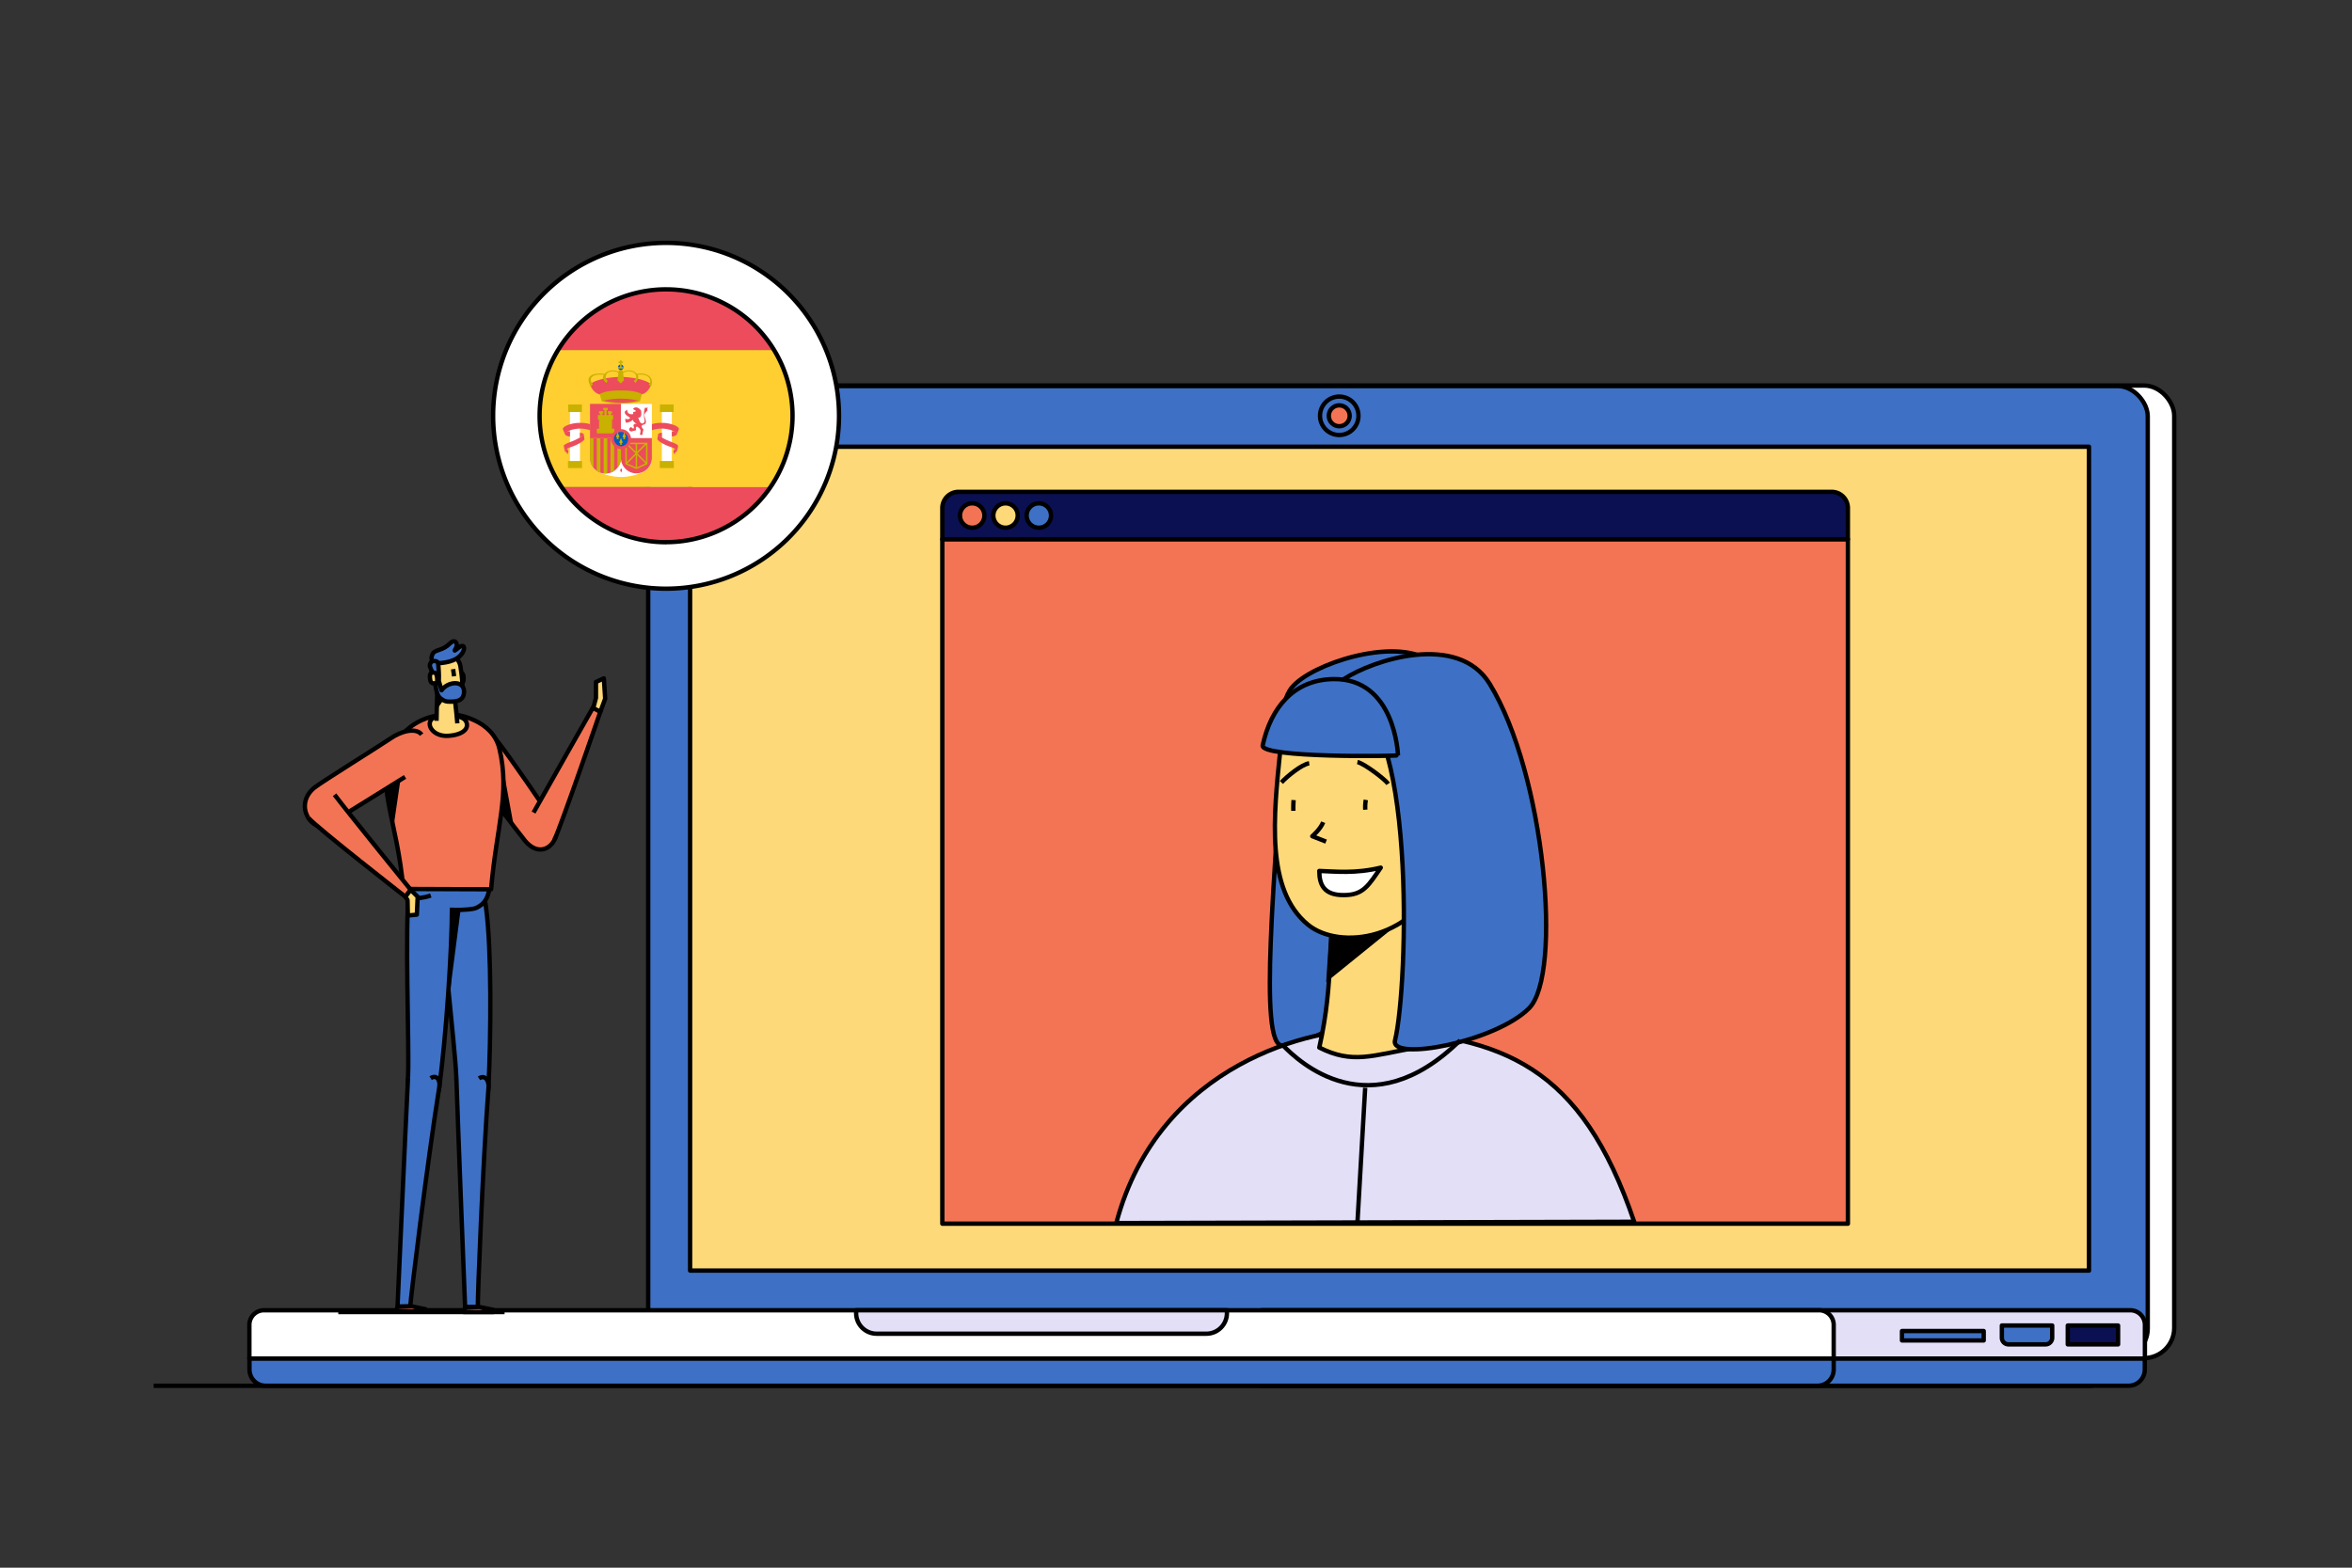 <svg xmlns="http://www.w3.org/2000/svg" viewBox="0 0 1080 720"><rect x="0" y="0" width="1080" height="720" fill="#333333" stroke="none"/><defs><style>.cls-1{fill:none;}.cls-1,.cls-14,.cls-2,.cls-3,.cls-4,.cls-5,.cls-6,.cls-7{stroke:#000;stroke-linejoin:round;stroke-width:2px;}.cls-11,.cls-2{fill:#fff;}.cls-3{fill:#3e71c5;}.cls-4{fill:#fed979;}.cls-5{fill:#e2dff7;}.cls-6{fill:#0a1052;}.cls-7{fill:#f37454;}.cls-8{fill:#ffce31;}.cls-9{fill:#ed4c5c;}.cls-10{fill:#c8b100;}.cls-12{fill:#005bbf;}.cls-13{fill:#c7b500;}.cls-14{fill:#f54995;}</style></defs><g id="Calque_1" data-name="Calque 1"><line class="cls-1" x1="961.04" y1="636.45" x2="70.56" y2="636.45"/><rect class="cls-2" x="309.79" y="177.06" width="688.57" height="446.68" rx="13.86"/><rect class="cls-3" x="297.64" y="177.32" width="688.57" height="446.68" rx="13.86"/><rect class="cls-4" x="316.88" y="205.17" width="642.35" height="378.38"/><path class="cls-5" d="M580,601.77h398.2a6.7,6.7,0,0,1,6.7,6.7V624a0,0,0,0,1,0,0H573.25a0,0,0,0,1,0,0V608.47A6.7,6.7,0,0,1,580,601.77Z"/><path class="cls-3" d="M573.25,624h411.6a0,0,0,0,1,0,0v5a7.44,7.44,0,0,1-7.44,7.44H580.69a7.44,7.44,0,0,1-7.44-7.44v-5A0,0,0,0,1,573.25,624Z"/><path class="cls-2" d="M121.21,601.77H835.3a6.7,6.7,0,0,1,6.7,6.7V624a0,0,0,0,1,0,0H114.51a0,0,0,0,1,0,0V608.47A6.7,6.7,0,0,1,121.21,601.77Z"/><path class="cls-3" d="M114.51,624H842a0,0,0,0,1,0,0v5a7.44,7.44,0,0,1-7.44,7.44H122a7.44,7.44,0,0,1-7.44-7.44v-5A0,0,0,0,1,114.51,624Z"/><path class="cls-5" d="M393.13,601.77H563.38a0,0,0,0,1,0,0v1.35a9.42,9.42,0,0,1-9.42,9.42H402.55a9.42,9.42,0,0,1-9.42-9.42v-1.35A0,0,0,0,1,393.13,601.77Z"/><rect class="cls-3" x="873.36" y="611.31" width="37.53" height="4.33"/><path class="cls-3" d="M919.24,608.78h23.1a0,0,0,0,1,0,0v5.6a3.06,3.06,0,0,1-3.06,3.06h-17a3.06,3.06,0,0,1-3.06-3.06v-5.6A0,0,0,0,1,919.24,608.78Z"/><rect class="cls-6" x="949.49" y="608.78" width="23.1" height="8.66"/><circle class="cls-3" cx="614.96" cy="190.96" r="8.83"/><circle class="cls-7" cx="614.96" cy="190.96" r="4.8"/><rect class="cls-7" x="432.7" y="247.64" width="415.82" height="314.37"/><path class="cls-6" d="M440.16,225.89h400.9a7.46,7.46,0,0,1,7.46,7.46v14.29a0,0,0,0,1,0,0H432.7a0,0,0,0,1,0,0V233.36A7.46,7.46,0,0,1,440.16,225.89Z"/><circle class="cls-7" cx="446.42" cy="236.77" r="5.61"/><circle class="cls-4" cx="461.72" cy="236.77" r="5.61"/><circle class="cls-3" cx="477.02" cy="236.77" r="5.61"/><path class="cls-8" d="M246.64,192.24a58.77,58.77,0,0,0,9.11,31.49h99.86a59,59,0,0,0,0-63H255.75A58.71,58.71,0,0,0,246.64,192.24Z"/><path class="cls-9" d="M355.61,160.76a59,59,0,0,0-99.86,0Z"/><path class="cls-9" d="M255.75,223.73a59,59,0,0,0,99.86,0Z"/><rect class="cls-10" x="260.89" y="185.77" width="6.3" height="3.47"/><rect class="cls-10" x="260.8" y="211.72" width="6.46" height="3.25"/><path class="cls-9" d="M260.3,206.14c-.64.37-1.08.75-1,.94s.24.3.53.49c.46.32.74.89.52,1.15a1.62,1.62,0,0,0,0-2.58"/><rect class="cls-11" x="261.73" y="189.21" width="4.59" height="22.5"/><path class="cls-9" d="M271,197.62a14.58,14.58,0,0,0-4.66-.78,12.57,12.57,0,0,0-2.2.2c-2.74.45-4.84,1.55-4.67,2.44v.08l-1-2.41c-.19-1,2.14-2.21,5.19-2.72a15.41,15.41,0,0,1,2.7-.21,14.52,14.52,0,0,1,4.66.63v2.77"/><path class="cls-9" d="M261.72,200.45c-1.27-.1-2.14-.44-2.24-1s.35-.89,1.12-1.32a9.59,9.59,0,0,0,1.13.09v2.2"/><path class="cls-9" d="M266.33,198.73a3.82,3.82,0,0,1,1.69.56l0,.05c.14.29-.56.91-1.73,1.6v-2.21"/><path class="cls-9" d="M258.87,204.79c-.12-.37,1.12-1.09,2.88-1.74.8-.28,1.46-.58,2.28-.94,2.44-1.08,4.24-2.32,4-2.77l0-.05.34,2.33c.21.41-1.43,1.63-3.68,2.71-.71.34-2.23.9-2.95,1.15-1.28.45-2.55,1.29-2.43,1.6l-.43-2.29"/><rect class="cls-10" x="303.03" y="185.77" width="6.3" height="3.47"/><rect class="cls-10" x="302.95" y="211.72" width="6.46" height="3.25"/><path class="cls-9" d="M309.92,206.14c.64.37,1.07.75,1,.94s-.23.3-.53.49-.73.89-.51,1.15a1.63,1.63,0,0,1-.62-1.27,1.62,1.62,0,0,1,.66-1.31"/><rect class="cls-11" x="303.9" y="189.21" width="4.59" height="22.5"/><path class="cls-9" d="M299.2,197.62a14.7,14.7,0,0,1,4.67-.78,12.57,12.57,0,0,1,2.2.2c2.74.45,4.83,1.55,4.67,2.44l0,.08,1-2.41c.18-1-2.14-2.21-5.19-2.72a15.38,15.38,0,0,0-2.69-.21,14.66,14.66,0,0,0-4.68.63v2.77"/><path class="cls-9" d="M308.5,200.45c1.27-.1,2.14-.44,2.24-1s-.35-.89-1.12-1.32a9.59,9.59,0,0,1-1.13.09v2.2"/><path class="cls-9" d="M303.89,198.73a3.82,3.82,0,0,0-1.69.56l0,.05c-.14.29.56.91,1.73,1.6v-2.21"/><path class="cls-9" d="M311.35,204.79c.12-.37-1.12-1.09-2.88-1.74-.8-.28-1.46-.58-2.28-.94-2.44-1.08-4.24-2.32-4-2.77l0-.05-.32,2.33c-.23.41,1.42,1.63,3.66,2.71.72.34,2.24.9,3,1.15,1.28.45,2.55,1.29,2.43,1.6l.43-2.29"/><path class="cls-9" d="M284.93,173.11c3.77,0,11.37.86,14.15,3.48-2.93,7.09-7.72,4.18-14.09,4.18s-11.18,2.91-14.12-4.18c2.77-2.6,10.31-3.48,14.06-3.48Z"/><path class="cls-10" d="M294.74,181c-2.45-1.37-5.88-1.66-9.68-1.67s-7.2.3-9.65,1.67l.88,3.33a36.23,36.23,0,0,0,17.56,0Z"/><path class="cls-10" d="M298,172.65a6.3,6.3,0,0,0-3.81-1.09,8.07,8.07,0,0,0-1.74.19,4.64,4.64,0,0,0-3.84-1.63,5.14,5.14,0,0,0-2.56.64l0-.12a1,1,0,0,0-1-.77,1.07,1.07,0,0,0-1.05.77v.12a5.12,5.12,0,0,0-2.55-.64,4.82,4.82,0,0,0-3.85,1.63,8.07,8.07,0,0,0-1.74-.19c-9.08,0-4.43,6.12-4.43,6.12l.74-1.22c-2.1-2.75-.28-4.42,3.69-4.42a7.31,7.31,0,0,1,1.43.13c-1.36,2,1.18,3.71,1.18,3.71l.59-1c-1.43-.91-1.55-4.34,2.39-4.34a4.4,4.4,0,0,1,2.48.7,27.73,27.73,0,0,1-.4,3.4l1.53,1.45,1.52-1.45a26.09,26.09,0,0,1-.41-3.4,4.44,4.44,0,0,1,2.49-.7c4,0,4.18,3.41,2.39,4.34l.59,1s2.14-1.7,1.18-3.71a6.52,6.52,0,0,1,1.42-.13c4.7.06,5,3.49,3.69,4.42l.75,1.22A3.67,3.67,0,0,0,298,172.65Z"/><path class="cls-12" d="M283.79,168.75a1.26,1.26,0,1,1,1.25,1.19,1.22,1.22,0,0,1-1.25-1.19"/><polygon class="cls-10" points="284.72 165.43 284.72 166.07 284.03 166.07 284.03 166.72 284.72 166.72 284.72 167.61 284.72 168.59 283.85 168.59 283.79 168.75 283.89 169.22 283.9 169.22 286.19 169.22 286.2 169.22 286.3 168.75 286.23 168.59 285.4 168.59 285.4 167.61 285.4 166.72 286.08 166.72 286.08 166.07 285.4 166.07 285.4 165.43 284.72 165.43"/><path class="cls-9" d="M285.06,184.93A33.17,33.17,0,0,1,277,184a37,37,0,0,1,16.22,0,33.28,33.28,0,0,1-8.12.92"/><path class="cls-11" d="M285.17,219.06a24.06,24.06,0,0,1-10.44-2.42,6.68,6.68,0,0,1-3.78-6v-9.41h28.38v9.41a6.68,6.68,0,0,1-3.78,6,23.83,23.83,0,0,1-10.38,2.42"/><rect class="cls-11" x="285.11" y="185.49" width="14.22" height="15.74"/><path class="cls-9" d="M285.12,210.65a7.1,7.1,0,0,1-14.19,0v-9.43h14.19v9.43"/><path class="cls-10" d="M274,216.2a6.89,6.89,0,0,0,1.7.78l0-16.09H274V216.2Z"/><path class="cls-10" d="M270.91,210.52a7.15,7.15,0,0,0,1.62,4.43V201h-1.6Z"/><path class="cls-13" d="M277.19,217.34a8.34,8.34,0,0,0,1.66,0V200.89h-1.66Z"/><path class="cls-10" d="M280.31,217a5.52,5.52,0,0,0,1.71-.74V200.89h-1.67Z"/><rect class="cls-9" x="270.93" y="185.49" width="14.18" height="15.74"/><path class="cls-10" d="M283.56,214.79a6.4,6.4,0,0,0,1.58-3.61l0-10.29h-1.66Z"/><path class="cls-9" d="M299.34,201.22v9.43a7.12,7.12,0,0,1-14.22,0v-9.43h14.22"/><path class="cls-9" d="M294.2,188.24c.5,1.18.5,4.08-1.27,3.47.33.11.5,1.6,1.11,2.28,1,1.18,2.18.12,1.9-1.14a11.9,11.9,0,0,1,.21-5.69c0,.28,1,.23,1.33-.21-.26.56-.31,1.35-.09,1.37-.34.57-1.43,1.52-1.49,2.16-.14,1.36,1.92,4-.41,4.56-1.54.35-.61,1.57,0,2.18,0,0-.71,2.51-.4,2.4-1.67.6-1.12-.74-1.12-.74.71-2.27-1.29-2.5-1.11-2.9-2-.1.25,1.84-1.62,1.84a5.23,5.23,0,0,0-1.14.35c-2.16-.18-.89-2.25-.26-1.95s1.15,1.28,1.26-.1c0,0-1-1.59,1.49-1.57a2.39,2.39,0,0,1-2-1.77,4.72,4.72,0,0,1-3.18,1.36s-.67-2.11,0-1.81a1.42,1.42,0,0,0,1.93-.42c-.47-.5-2.76-1.41-2.42-2.81.09-.38,1.16-.94,1.16-.94a1.68,1.68,0,0,0,1.6,2.05c1.63.2.95-.39,1.09-.88s1.35.16,1.05-.82c0-.15-1.4-.46-1-.89,1.1-1,2.42-.39,3.28.62"/><polyline class="cls-9" points="285.22 217.06 284.76 216.01 285.22 214.96 285.68 216.01 285.22 217.06"/><polygon class="cls-10" points="275.08 188.87 275.08 189.91 275.54 189.91 275.54 190.63 274.56 190.63 274.56 192.72 275.08 192.72 275.08 196.9 274.04 196.9 274.04 199.05 282.07 199.05 282.07 196.9 281.02 196.9 281.02 192.72 281.54 192.72 281.54 190.63 280.56 190.63 280.56 189.91 281.02 189.91 281.02 188.87 279.07 188.87 279.07 189.91 279.52 189.91 279.52 190.63 278.54 190.63 278.54 188.34 279.07 188.34 279.07 187.3 277.04 187.3 277.04 188.34 277.56 188.34 277.56 190.63 276.58 190.63 276.58 189.91 277.04 189.91 277.04 188.87 275.08 188.87"/><path class="cls-10" d="M292.56,204H296l-3.43,3.42Zm4.08,8.17-3.94-3.94,3.94-3.94Zm-4.08,2.42V209l3.81,3.81Zm-4.48-1.74,3.81-3.81v5.55Zm-.26-8.56,3.93,3.94-3.93,3.94Zm4.07-.29v3.42L288.47,204Zm5.42,9.15v-9.83H287.14v9.83l4.75,2.18h.67Z"/><path class="cls-9" d="M280.56,201.16a4.62,4.62,0,1,1,4.59,5.17,4.91,4.91,0,0,1-4.59-5.17"/><path class="cls-12" d="M281.92,201.15a3.27,3.27,0,1,1,3.23,3.8,3.55,3.55,0,0,1-3.23-3.8"/><polyline class="cls-10" points="283.62 198.54 282.79 200.7 283.36 200.9 283.09 201.65 284.16 201.65 283.9 200.9 284.47 200.7 283.62 198.54"/><polyline class="cls-10" points="286.63 198.54 285.79 200.7 286.36 200.9 286.1 201.65 287.17 201.65 286.9 200.9 287.47 200.7 286.63 198.54"/><polyline class="cls-10" points="285.13 201.13 284.29 203.28 284.86 203.49 284.59 204.23 285.67 204.23 285.4 203.49 285.97 203.28 285.13 201.13"/><path class="cls-2" d="M305.85,111.55A79.41,79.41,0,1,0,385.26,191,79.4,79.4,0,0,0,305.85,111.55Zm0,137.48A58.07,58.07,0,1,1,363.92,191,58.07,58.07,0,0,1,305.85,249Z"/><path class="cls-3" d="M649.11,317.33c-32.26,1.13-23,130-22.24,146.71-12.09,3-16.2,12.76-37.76,16.07-11.93,1.83-2.87-83.12-.3-139.87,1.27-27.9,33.76-40.11,45.43-36.43C646.11,306.15,649.11,317.33,649.11,317.33Z"/><path class="cls-5" d="M512.58,561.72c19.7-74,91.54-89.93,117.12-88.77,60.51,2.76,96.43,16.66,120.69,88.18Z"/><path class="cls-4" d="M605.8,481.11c7.19-32,3.2-48.92,9.29-85.84,5.39-32.74,46.54-21.13,46.54-21.13-3.91,20.56-9.61,74.09-10.84,106.91C629.78,484.85,621.08,488.79,605.8,481.11Z"/><polygon points="646.46 405.14 641.32 424.89 608.96 451.09 610.33 430.05 646.46 405.14"/><path class="cls-4" d="M671.61,348.26c-2.45,22.81-4.32,35.76-9.59,51.1-11.15,32.45-46.92,37.3-61.49,25.27-19.38-16-15.78-49.57-12.63-80.22,2.68-26,29.48-40.75,55.79-34.31S673.45,331,671.61,348.26Z"/><path class="cls-3" d="M588.81,340.24c5.22-14.65,17.76-28.68,28.23-19.32,11.33-13.6,24.89-13.13,24.89-13.13s18.29-1.94,14.08-4.62c-16.47-10.49-53.81,1.76-62.73,12.47C586.83,323.37,588.81,340.24,588.81,340.24Z"/><path class="cls-4" d="M659.29,381.11c.15,4,.44,7.27,7.08,8.78s13-1.89,14-7.8c1.16-6.45,2.8-16.29-1.94-20.16s-14.72-1.72-16.07,1.76"/><path class="cls-2" d="M605.8,400c7.38.24,16.51,1.35,28.22-1.51-5.59,8.11-7.94,12.56-16.81,12.61C608.05,411.2,605.8,406.48,605.8,400Z"/><path class="cls-1" d="M627.17,367.37a17.49,17.49,0,0,0-.25,4.51"/><path class="cls-1" d="M594,367.45a47.92,47.92,0,0,0-.11,4.94"/><path class="cls-1" d="M665.92,380.89a2,2,0,0,0,1.71,1.1,6.73,6.73,0,0,0,5.71-1.83,4,4,0,0,0,.93-1.33,4.83,4.83,0,0,0,.27-1.69,10.5,10.5,0,0,0-.72-4.34,5.94,5.94,0,0,0-3-3.15"/><path class="cls-3" d="M617,320.92c33.38,1.14,29.72,131.92,23.57,156.88-2.45,9.92,46.21.73,61.58-14.77s7.41-107.32-18.11-148.95c-14.63-23.87-53.72-10.91-67-2.17C604.76,314.25,617,320.92,617,320.92Z"/><path class="cls-14" d="M588.4,359.36c2.46-2.65,9.27-8.32,12.76-8.79"/><path class="cls-14" d="M623.3,350c3,.56,12.82,8,14.11,10"/><path class="cls-4" d="M607.59,377.61c-1.24,3.22-5,6.44-5,6.44l6.32,2.48"/><path class="cls-1" d="M589.11,480.11c7.09,7.31,39.89,38.53,81.35-2.31"/><path class="cls-1" d="M626.87,499.58l-3.57,62.14"/><path class="cls-3" d="M579.81,342.33c-1.26,5.88,62.12,5,62.12,4.56s-1.32-35.35-29.61-35C594.15,312.15,583.54,324.94,579.81,342.33Z"/></g><g id="persos"><line class="cls-1" x1="155.34" y1="602.58" x2="231.68" y2="602.58"/><path class="cls-3" d="M202.92,409.53c-.8,15.57,6.07,71,6.59,84.8.74,19.44,14.2,16.6,14.78,5,1.17-23.61,1.48-63.26-1.1-82.43-.74-5.51-1.31-11.37-6.28-13.81"/><path d="M212.07,413.46c-.11.59-8,61.87-8,61.87l-8.5-28.28,3.65-31.7,3.17-7.07Z"/><path class="cls-3" d="M209.56,495.1c.69,21.63,4,105.17,4,105.17h5.85c-.18-3.39,2.32-66.76,4.92-101,.22-3-1.59-5.8-4.39-4"/><polygon class="cls-7" points="213.55 600.53 220.17 600.27 226.49 601.56 226.53 602.6 212.99 602.6 213.55 600.53"/><path class="cls-7" d="M229.39,341.68c4.64,6,20.72,29.1,25.05,36.15s-4.91,18.4-13.33,8.33c-2.36-2.81-23.51-30.67-26.66-35.15s-5.83-12.08-3.09-15.51S218.6,327.76,229.39,341.68Z"/><path d="M230.31,372.15l5.62,7.36-5.48-29.87-2.33,12.1Z"/><path class="cls-7" d="M254.67,385.47c3-6.22,21-58.59,21-58.59l-3.28-2.09S250.72,362.93,245,373.18"/><polygon class="cls-4" points="275.68 326.88 277.89 320.88 277.28 311.55 273.66 313.22 273.66 320.52 272.42 325.21 275.68 326.88"/><path class="cls-4" d="M209.57,312.74a22,22,0,0,1,.2-2.9c.12-.6,1.65-1.12,2.44-.57s.68,2.18.6,3.26a1.72,1.72,0,0,1-2,1.52C209.75,313.92,209.56,313.4,209.57,312.74Z"/><path class="cls-3" d="M205.55,395.83c8.72,0,18.95.57,19.27,5.6.69,10.64-2.37,13.74-6.08,15.52-2.89,1.39-15.78,1.1-24.11.23-7.23-.75-8.24-10.57-8.16-15.75S196.24,395.83,205.55,395.83Z"/><path class="cls-7" d="M185.18,408.28c9.15,0,38.22.15,40.32.15,2.54-29.38,8.75-43.72,3.83-64.58-3.1-13.17-19.28-16.06-23.31-15.85-9.54.49-18.82,3.82-25.37,14.84C171.57,358.15,182.58,376.85,185.18,408.28Z"/><path d="M177,362c.06.31,3.48,19.35,3.48,19.35l5.06-34.69Z"/><path class="cls-4" d="M201.5,329c-2.76.27-4.34,1.66-4.14,3.88s3.1,5.35,8.33,5.07,8.73-2.2,8.73-4.89-2.37-3.79-5-4.06A69.4,69.4,0,0,0,201.5,329Z"/><path class="cls-4" d="M210,332.21c-.43-5.49-1.15-11.47-2.1-18-.86-5.84-7.34-3.77-7.34-3.77.61,3.66-.1,14.77-.11,20.62"/><path d="M200.68,315.79c-.1.17,0,9.93,0,9.93l4.58-6.48,1.28-5.53Z"/><path class="cls-7" d="M186,356.81c-6.16,3.86-28.86,18-35.58,22s-16-8.78-6.12-17c2.75-2.29,31-19.87,35.32-22.85s11.32-5.07,14-1.58"/><path class="cls-4" d="M198.92,307A74.94,74.94,0,0,0,201,318c.71,2.55,6.75,5.38,9.32,3.34,3.05-2.41,1.85-10.35,1.14-15a6.61,6.61,0,0,0-8.36-5.64C199.16,301.75,198.64,304.12,198.92,307Z"/><path class="cls-3" d="M200.45,304.68c3-.22,9.13-.54,11.87-4.78,1.6-2.47.63-4.29-1.63-2.53s-2.25,2-1.27.16-.37-4.51-2.93-1.91c-3.15,3.2-6.54,2.7-7.65,4.43C197.31,302.45,198.54,304.82,200.45,304.68Z"/><path class="cls-3" d="M198.85,303.62a2.11,2.11,0,0,0-1.25,2.94c.43,1.11,2.25,5.63,2.25,5.63s1.24.13,1.57-.15-.08-6.64-.26-7.41C200.85,303.33,198.85,303.62,198.85,303.62Z"/><path class="cls-3" d="M199.85,313.75c.76,6.32,2,6.8,3.68,7.81a4.87,4.87,0,0,0,2.33.67c3.64.14,6.31-.41,7-3s-.19-5.5-4.1-5.44a8,8,0,0,0-6,3.22l-1.53-5.17Z"/><line class="cls-1" x1="208.06" y1="307.31" x2="208.5" y2="310.6"/><path class="cls-3" d="M207.52,416.85c0,19.23-2.64,58.74-5.79,82.32-1.54,11.62-15.24,14.45-14.36-5,.63-13.8-1.61-69.14.49-84.68"/><path class="cls-3" d="M187.36,495c-1.12,21.6-4.82,105-4.82,105h5.85c.1-3.38,7.89-66.66,13.34-100.83.48-3-1.1-5.8-4-4"/><polygon class="cls-7" points="182.55 600.26 189.19 600 195.41 601.29 195.36 602.33 181.81 602.33 182.55 600.26"/><path class="cls-1" d="M191.41,412.23c.07.23.35.26.56.24a23.13,23.13,0,0,0,5.85-1.19"/><path class="cls-4" d="M200.76,312.35c0,.65-.06,1.19-1.06,1.44a1.64,1.64,0,0,1-2.1-1.28c-.17-1.06-.42-2.67.29-3.31a1.79,1.79,0,0,1,2.41.29A8,8,0,0,1,200.76,312.35Z"/><path class="cls-7" d="M153.62,365c7,9.21,35,43.69,35,43.69l-2.44,3.17S146,380.57,141.55,375.56"/><polygon class="cls-4" points="186.14 411.85 187.14 413.38 187.28 420.48 191.41 420.08 191.79 411.85 188.58 408.68 186.14 411.85"/></g></svg>